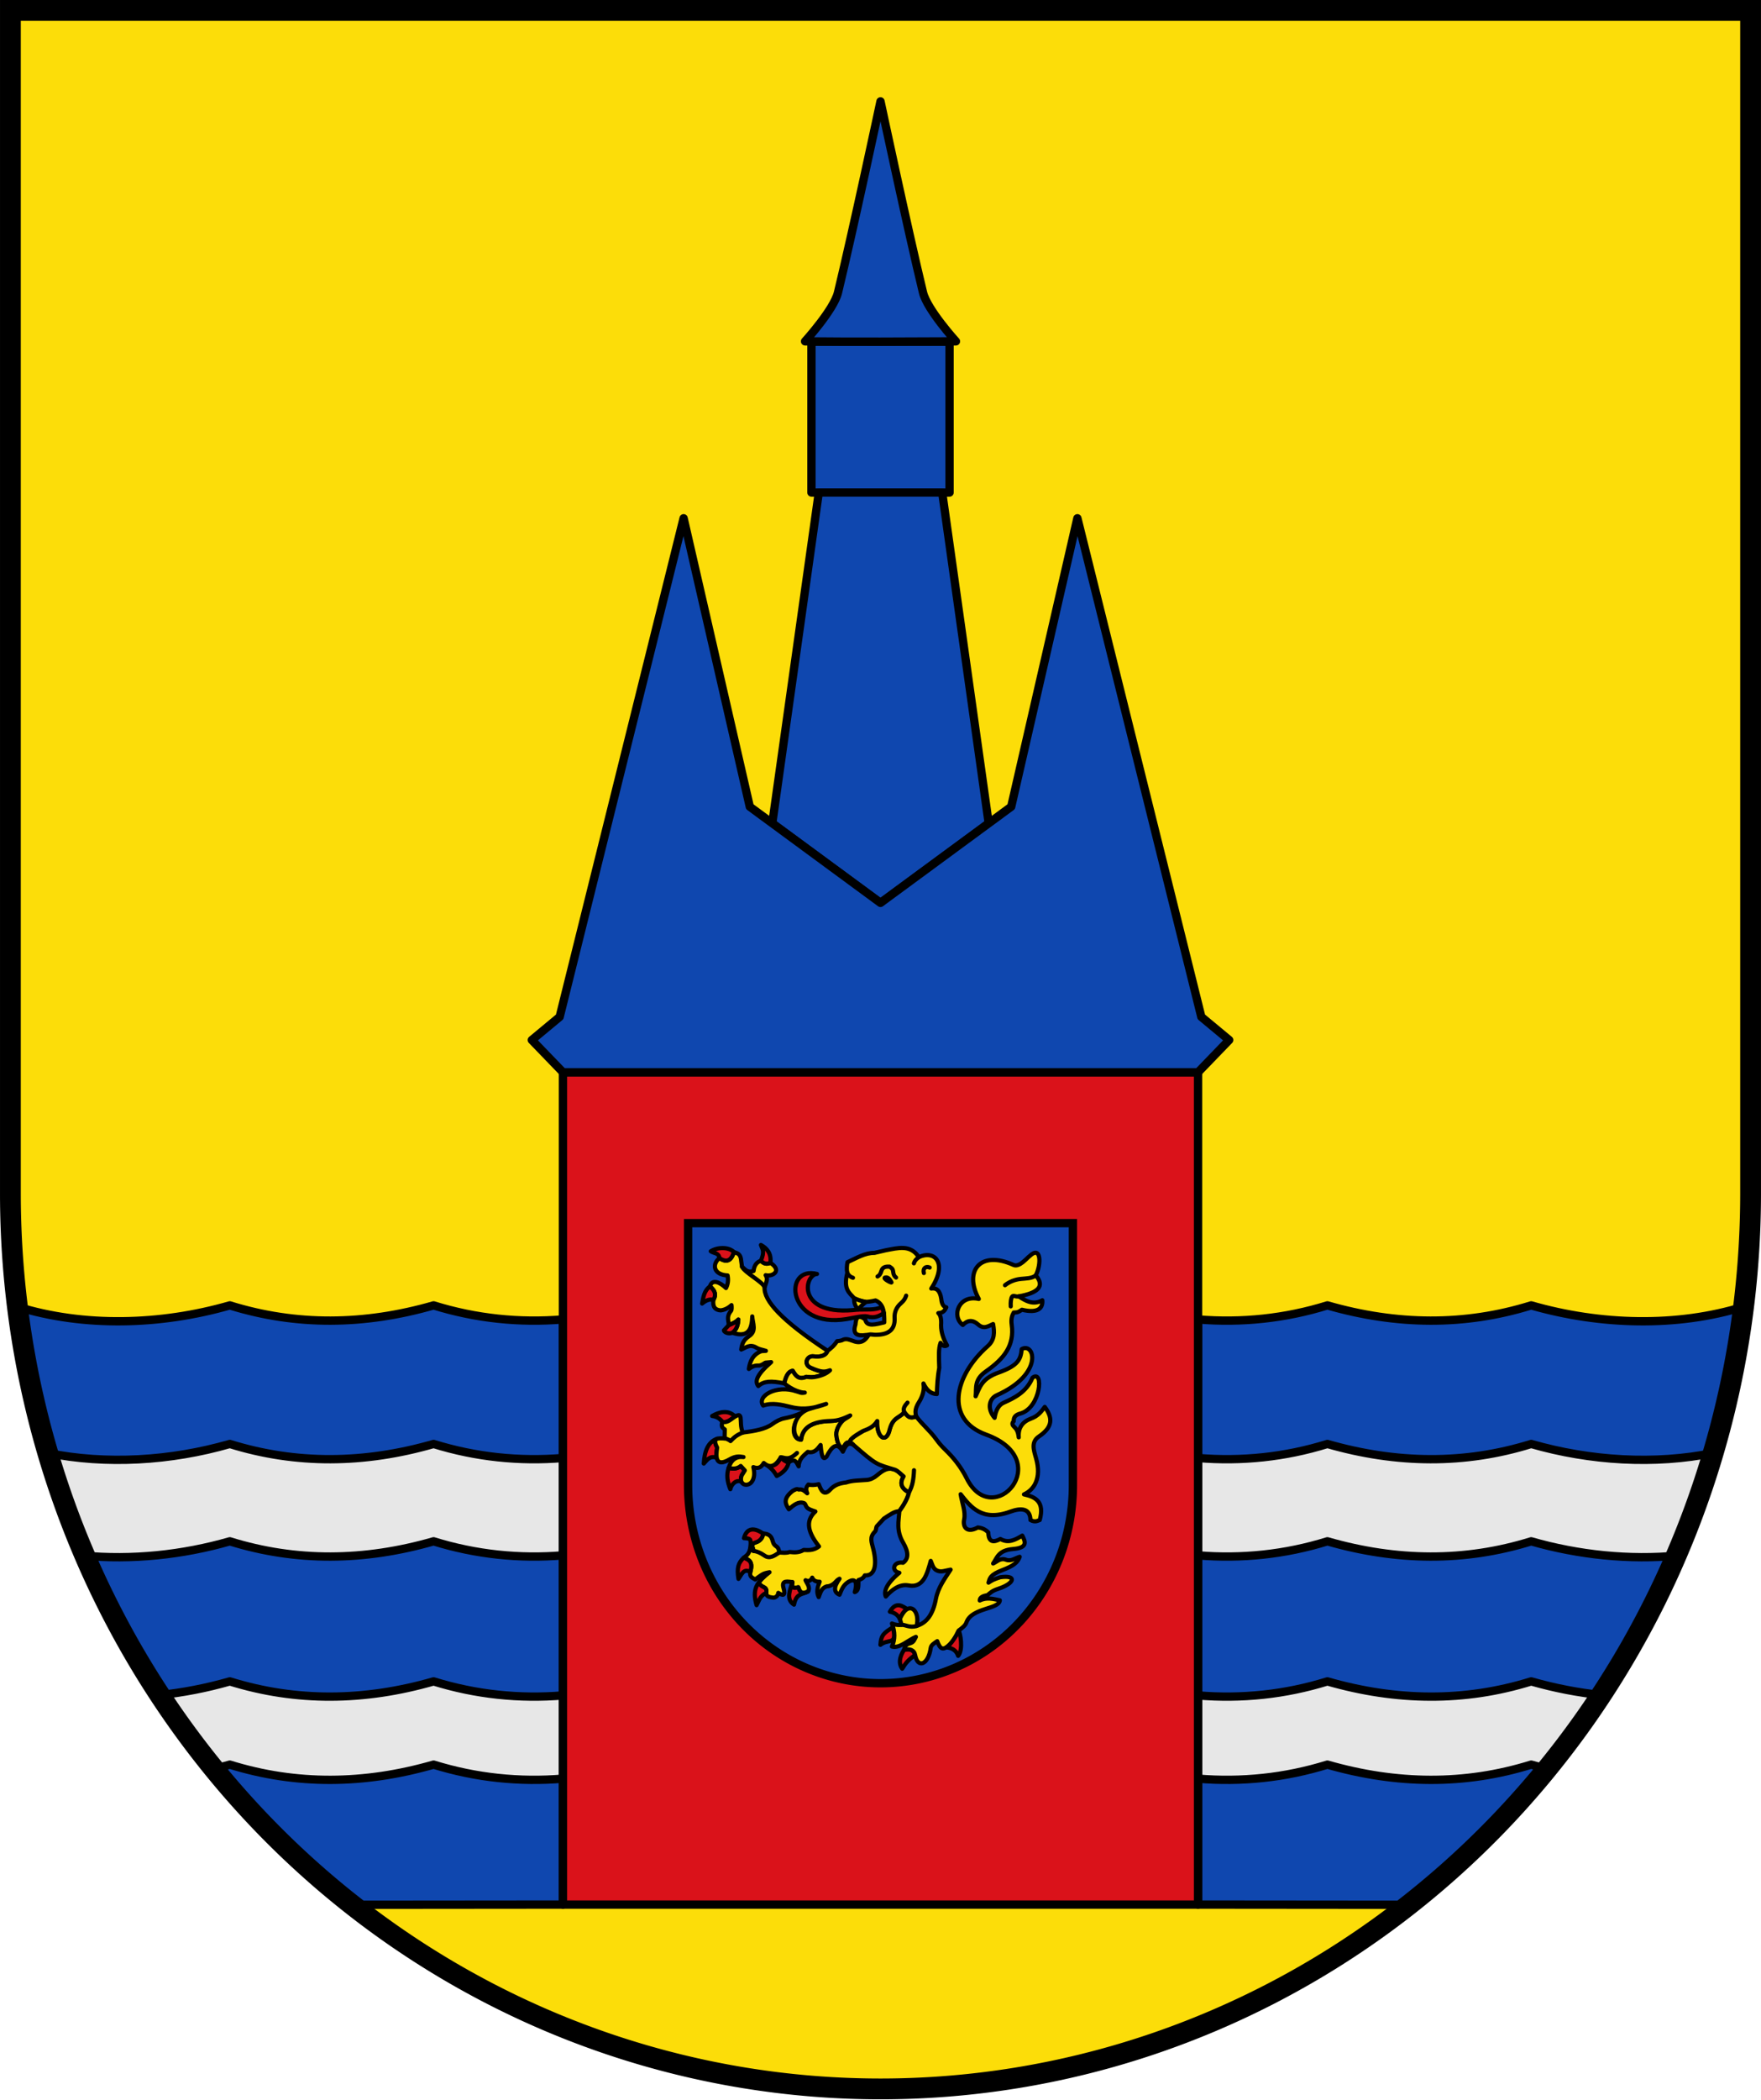 <?xml version="1.0" encoding="UTF-8" standalone="no"?>
<svg
    xmlns:dc="http://purl.org/dc/elements/1.1/"
    xmlns:cc="http://creativecommons.org/ns#"
    xmlns:rdf="http://www.w3.org/1999/02/22-rdf-syntax-ns#"
    xmlns:svg="http://www.w3.org/2000/svg"
    xmlns="http://www.w3.org/2000/svg"
    xmlns:sodipodi="http://sodipodi.sourceforge.net/DTD/sodipodi-0.dtd"
    xmlns:inkscape="http://www.inkscape.org/namespaces/inkscape"
    inkscape:version="1.0 (4035a4fb49, 2020-05-01)"
    sodipodi:docname="CoA Wangerooge.svg"
    id="svg5671"
    version="1.1"
    viewBox="0 0 423.351 504.704"
    height="133.536mm"
    width="112.012mm">
   <defs
       id="defs5665" />
   <g
       transform="translate(-7358.174,7649.794)"
       id="layer1"
       inkscape:groupmode="layer"
       inkscape:label="Layer 1">
      <g
          id="g3031">
         <g
             id="g2948">
            <path
                style="fill:#fcdd09;fill-opacity:1;stroke:none;stroke-width:5;stroke-miterlimit:4;stroke-dasharray:none"
                fill="none"
                stroke="#000000"
                stroke-width="3"
                d="m 7360.674,-7647.294 v 284.69 a 209.176,215.254 0 0 0 418.351,0 v -284.69 z"
                id="path1794" />
            <g
                id="g2543">
               <g
                   id="g1471">
                  <g
                      id="g1778">
                     <path
                         sodipodi:nodetypes="ccccccc"
                         id="path1692"
                         d="m 7777.368,-7335.8 c -15.988,4.969 -34.428,4.488 -51.09,-0.307 -15.988,4.969 -32.331,4.795 -48.992,0 -10.167,3.16 -20.655,4.24 -31.1,3.374 v 140.614 l 51.002,0.046 c 40.106,-32.656 70.262,-76.656 80.18,-143.728 z"
                         style="fill:#0f47af;fill-opacity:1;stroke:#000000;stroke-width:2;stroke-linecap:round;stroke-linejoin:round;stroke-miterlimit:4;stroke-dasharray:none;stroke-opacity:1" />
                     <path
                         sodipodi:nodetypes="ccccccccc"
                         id="path1767"
                         d="m 7761.564,-7275.987 c -11.693,1.113 -23.904,-0.15 -35.286,-3.425 -15.988,4.969 -32.331,4.795 -48.992,0 -10.167,3.16 -20.655,4.24 -31.1,3.374 v -23.393 c 10.445,0.866 20.933,-0.214 31.1,-3.374 16.662,4.795 33.004,4.969 48.992,0 14.195,4.085 29.681,5.039 43.842,2.159 -2.829,8.854 -5.67,17.36 -8.556,24.659 z"
                         style="fill:#e7e7e7;fill-opacity:1;stroke:#000000;stroke-width:2;stroke-linecap:round;stroke-linejoin:round;stroke-miterlimit:4;stroke-dasharray:none;stroke-opacity:1" />
                     <path
                         sodipodi:nodetypes="ccccccccc"
                         id="path1761"
                         d="m 7730.871,-7224.549 c -1.544,-0.364 -3.075,-0.765 -4.593,-1.202 -15.988,4.969 -32.331,4.795 -48.992,0 -10.167,3.16 -20.655,4.24 -31.1,3.374 v -20 c 10.445,0.866 20.933,-0.214 31.1,-3.374 16.662,4.795 33.004,4.969 48.992,0 5.557,1.599 11.312,2.719 17.108,3.316 -3.066,4.299 -6.473,9.112 -12.515,17.886 z"
                         style="fill:#e7e7e7;fill-opacity:1;stroke:#000000;stroke-width:2;stroke-linecap:round;stroke-linejoin:round;stroke-miterlimit:4;stroke-dasharray:none;stroke-opacity:1" />
                  </g>
                  <g
                      id="g1786"
                      transform="matrix(-1,0,0,1,15139.699,1.0138713e-4)">
                     <path
                         style="fill:#0f47af;fill-opacity:1;stroke:#000000;stroke-width:2;stroke-linecap:round;stroke-linejoin:round;stroke-miterlimit:4;stroke-dasharray:none;stroke-opacity:1"
                         d="m 7777.368,-7335.8 c -15.988,4.969 -34.428,4.488 -51.09,-0.307 -15.988,4.969 -32.331,4.795 -48.992,0 -10.167,3.16 -20.655,4.24 -31.1,3.374 v 140.614 l 51.002,0.046 c 40.106,-32.656 70.262,-76.656 80.18,-143.728 z"
                         id="path1780"
                         sodipodi:nodetypes="ccccccc" />
                     <path
                         style="fill:#e7e7e7;fill-opacity:1;stroke:#000000;stroke-width:2;stroke-linecap:round;stroke-linejoin:round;stroke-miterlimit:4;stroke-dasharray:none;stroke-opacity:1"
                         d="m 7761.564,-7275.987 c -11.693,1.113 -23.904,-0.15 -35.286,-3.425 -15.988,4.969 -32.331,4.795 -48.992,0 -10.167,3.16 -20.655,4.24 -31.1,3.374 v -23.393 c 10.445,0.866 20.933,-0.214 31.1,-3.374 16.662,4.795 33.004,4.969 48.992,0 14.195,4.085 29.681,5.039 43.842,2.159 -2.829,8.854 -5.67,17.36 -8.556,24.659 z"
                         id="path1782"
                         sodipodi:nodetypes="ccccccccc" />
                     <path
                         style="fill:#e7e7e7;fill-opacity:1;stroke:#000000;stroke-width:2;stroke-linecap:round;stroke-linejoin:round;stroke-miterlimit:4;stroke-dasharray:none;stroke-opacity:1"
                         d="m 7730.871,-7224.549 c -1.544,-0.364 -3.075,-0.765 -4.593,-1.202 -15.988,4.969 -32.331,4.795 -48.992,0 -10.167,3.16 -20.655,4.24 -31.1,3.374 v -20 c 10.445,0.866 20.933,-0.214 31.1,-3.374 16.662,4.795 33.004,4.969 48.992,0 5.557,1.599 11.312,2.719 17.108,3.316 -3.066,4.299 -6.473,9.112 -12.515,17.886 z"
                         id="path1784"
                         sodipodi:nodetypes="ccccccccc" />
                  </g>
               </g>
               <g
                   id="g2464">
                  <rect
                      style="fill:#da121a;fill-opacity:1;stroke:#000000;stroke-width:2;stroke-linejoin:round;stroke-miterlimit:4;stroke-dasharray:none"
                      id="rect1619"
                      width="152.673"
                      height="200"
                      x="7493.513"
                      y="-7392.118" />
                  <g
                      id="g1792"
                      style="fill:#0f47af;fill-opacity:1">
                     <rect
                         y="-7567.677"
                         x="7553.248"
                         height="36.243"
                         width="33.202"
                         id="rect1625"
                         style="opacity:1;fill:#0f47af;fill-opacity:1;stroke:#000000;stroke-width:1.995;stroke-linecap:round;stroke-linejoin:round;stroke-miterlimit:4;stroke-dasharray:none" />
                     <path
                         sodipodi:nodetypes="sccscs"
                         id="path1627"
                         d="m 7559.629,-7579.497 c -0.995,4.11 -7.918,11.731 -7.918,11.731 12.092,0.13 24.184,0.059 36.277,0 0,0 -6.923,-7.621 -7.918,-11.731 -3.674,-15.174 -10.22,-45.931 -10.22,-45.931 0,0 -6.546,30.757 -10.22,45.931 z"
                         style="opacity:1;fill:#0f47af;fill-opacity:1;stroke:#000000;stroke-width:2;stroke-linecap:round;stroke-linejoin:round;stroke-miterlimit:4;stroke-dasharray:none;stroke-opacity:1" />
                     <path
                         sodipodi:nodetypes="cccc"
                         id="path1648"
                         d="m 7543.837,-7451.958 11.176,-79.476 c 9.891,0 19.782,0 29.672,0 l 11.176,79.476 -26.012,19.129 z"
                         style="fill:#0f47af;fill-opacity:1;stroke:#000000;stroke-width:1.989;stroke-linecap:round;stroke-linejoin:round;stroke-miterlimit:4;stroke-dasharray:none;stroke-opacity:1" />
                     <path
                         id="path1656"
                         d="m 7538.427,-7455.936 -15.91,-69.322 -29.799,119.829 -6.692,5.556 7.487,7.755 c 50.891,0 101.782,0 152.673,0 l 7.487,-7.755 -6.692,-5.556 -29.799,-119.829 -15.91,69.322 -31.422,23.107 z"
                         style="fill:#0f47af;fill-opacity:1;stroke:#000000;stroke-width:2;stroke-linecap:round;stroke-linejoin:round;stroke-miterlimit:4;stroke-dasharray:none;stroke-opacity:1"
                         sodipodi:nodetypes="cccccccccccc" />
                  </g>
                  <g
                      id="g2395">
                     <path
                         id="path1617"
                         d="m 7523.593,-7355.864 v 62.955 a 46.256,47.6 0 0 0 92.512,0 v -62.955 z"
                         stroke-width="3"
                         stroke="#000000"
                         fill="none"
                         style="fill:#0f47af;fill-opacity:1;stroke-width:2;stroke-miterlimit:4;stroke-dasharray:none" />
                     <g
                         id="g2333">
                        <g
                            transform="translate(0,0.253)"
                            id="g1889">
                           <g
                               id="g1840">
                              <path
                                  style="fill:#fcdd09;fill-opacity:1;stroke:#000000;stroke-width:1;stroke-linecap:round;stroke-linejoin:round;stroke-miterlimit:4;stroke-dasharray:none;stroke-opacity:1"
                                  d="m 7576.697,-7291.429 c -0.305,1.451 -1.186,2.984 -2.321,4.554 -1.109,-0.093 -2.427,0.93 -3.705,1.741 l -1.652,1.786 c -0.323,0.349 -0.13,0.977 -0.491,1.339 -1.373,1.377 -0.843,2.45 -0.402,4.241 0.926,3.764 0.385,6.444 -2.054,6.295 -0.36,0.701 -0.923,0.944 -1.518,1.116 -0.08,1.065 0.24,2.487 -0.893,2.902 0.6,-1.977 0.383,-3.743 -1.741,-2.321 -1.189,0.855 -1.464,1.922 -1.92,2.946 -1.371,-0.566 -1.485,-1.786 0,-3.839 -0.451,0.204 -0.715,0.515 -1.071,0.893 -0.522,0.552 -1.294,0.942 -2.009,0.938 -1.3,0.409 -1.532,1.553 -1.92,2.589 -0.626,-1.235 -0.266,-2.47 0.223,-3.705 -0.927,0.035 -1.513,-0.302 -1.786,-0.982 -0.38,0.833 -0.93,0.982 -1.607,0.625 0.343,0.869 1.2,1.647 0.625,2.679 -1.246,0.678 -1.928,0.49 -2.366,-0.982 -1.838,0.491 -1.47,-0.488 -1.429,-1.25 -0.999,-0.083 -2.716,-0.598 -2.123,1.429 0.571,1.954 -0.211,1.872 -1.259,1.161 -0.088,0.806 -0.737,1.166 -1.171,1.161 -0.851,-0.102 -1.807,-0.248 -1.696,-1.161 0.16,-1.324 -0.548,-1.202 -1.25,-1.741 -0.672,-0.516 -0.725,-1.006 0.848,-2.277 l 1.161,-0.938 c 0,0 -0.95,0.162 -1.384,0.357 -0.753,0.339 -2.054,1.384 -2.054,1.384 -0.536,-0.357 -1.478,-0.58 -1.163,-1.773 0.641,-2.429 -0.182,-2.924 -1.605,-3.45 0.588,-0.454 1.216,-0.798 1.518,-2.054 l 0.848,0.402 c -0.153,-0.886 -0.85,-1.645 0.583,-2.064 0.891,-0.261 1.757,-1.117 1.649,-2.132 0.905,0.087 1.863,0.231 2.277,1.518 0.188,0.584 0.205,1.098 0.982,1.607 0.414,0.272 0.647,0.742 0.67,1.473 0.844,0.02 1.711,0.177 2.5,-0.134 1.111,0.122 2.224,0.204 3.393,-0.491 1.134,0.056 2.38,0.166 3.683,-0.848 -3.297,-4.14 -2.846,-6.564 -0.871,-8.393 -1.043,-0.339 -1.821,-0.609 -2.143,-1.116 -0.241,-0.38 -0.269,-0.774 -0.58,-0.893 -1.34,-0.513 -2.522,0.491 -3.661,1.473 -0.783,-1.238 -1.536,-2.483 0.938,-4.42 0.465,-0.222 0.896,-0.595 1.473,-0.312 0.876,-0.197 1.418,0.406 2.009,0.893 -0.514,-1.222 -0.081,-1.623 0.268,-2.098 0.693,0.167 1.51,0.16 2.5,-0.089 0.508,1.355 1.204,3.009 2.768,1.295 0.996,-1.091 2.237,-1.529 3.795,-1.696 1.551,-0.535 3.262,-0.472 5.045,-0.625 0.89,-0.077 1.722,-0.531 2.366,-1.071 1.268,-1.064 2.617,-2.125 4.383,-1.36 0.814,0.353 1.381,1.054 2.046,1.583 -0.874,1.493 -0.742,2.821 1.295,3.839 z"
                                  id="path1796"
                                  sodipodi:nodetypes="cccsssccccccsccccccccsccssscscscccscsscccccssccccccscssscc" />
                              <path
                                  style="fill:none;stroke:#000000;stroke-width:1px;stroke-linecap:round;stroke-linejoin:round;stroke-opacity:1"
                                  d="m 7539.33,-7277.366 c 0.805,0.125 1.586,0.402 2.679,1.161 1.19,0.826 2.36,-7e-4 3.482,-0.759"
                                  id="path1798"
                                  sodipodi:nodetypes="csc" />
                           </g>
                           <g
                               id="g1879">
                              <path
                                  style="fill:#da121a;fill-opacity:1;stroke:#000000;stroke-width:1;stroke-linecap:round;stroke-linejoin:round;stroke-miterlimit:4;stroke-dasharray:none;stroke-opacity:1"
                                  d="m 7538.482,-7277.768 0.848,0.402 c -0.153,-0.886 -0.85,-1.645 0.583,-2.064 0.891,-0.261 1.757,-1.117 1.649,-2.132 -2.584,-1.814 -4.043,-0.819 -4.53,1.141 0,0 1.296,-0.01 1.484,0.379 0.281,0.581 -0.034,2.275 -0.034,2.275 z"
                                  id="path1859"
                                  sodipodi:nodetypes="ccsccsc" />
                              <path
                                  style="fill:#da121a;fill-opacity:1;stroke:#000000;stroke-width:1;stroke-linecap:round;stroke-linejoin:round;stroke-miterlimit:4;stroke-dasharray:none;stroke-opacity:1"
                                  d="m 7538.569,-7272.264 c 0.641,-2.429 -0.182,-2.924 -1.605,-3.45 -1.329,1.251 -1.691,2.485 -1.258,5.078 0.698,-0.912 1.198,-2.665 2.863,-1.628 z"
                                  id="path1865"
                                  sodipodi:nodetypes="cccc" />
                              <path
                                  style="fill:#da121a;fill-opacity:1;stroke:#000000;stroke-width:1;stroke-linecap:round;stroke-linejoin:round;stroke-miterlimit:4;stroke-dasharray:none;stroke-opacity:1"
                                  d="m 7542.411,-7267.277 c 0.16,-1.324 -0.548,-1.202 -1.25,-1.741 -0.672,-0.516 -0.725,-1.006 0.848,-2.277 -1.767,1.658 -3.094,3.159 -1.946,6.972 0.591,-1.065 0.818,-2.281 2.348,-2.954 z"
                                  id="path1871"
                                  sodipodi:nodetypes="csccc" />
                              <path
                                  style="fill:#da121a;fill-opacity:1;stroke:#000000;stroke-width:1;stroke-linecap:round;stroke-linejoin:round;stroke-miterlimit:4;stroke-dasharray:none;stroke-opacity:1"
                                  d="m 7549.059,-7264.449 c 0.536,-2.873 2.144,-2.379 3.396,-3.185 -1.246,0.678 -1.928,0.49 -2.366,-0.982 -1.838,0.491 -1.47,-0.488 -1.429,-1.25 -0.417,1.677 -1.716,4.114 0.399,5.417 z"
                                  id="path1828"
                                  sodipodi:nodetypes="ccccc" />
                           </g>
                        </g>
                        <g
                            transform="translate(0,0.253)"
                            id="g1027">
                           <g
                               id="g969">
                              <path
                                  sodipodi:nodetypes="csscsccccccscccscsccccscccccccccccccccc"
                                  id="path961"
                                  d="m 7557.141,-7325.437 c -0.433,1.246 -1.818,1.525 -3.409,1.326 -1.577,-0.197 -2.419,1.931 -0.695,2.715 2.847,1.294 3.516,1 4.672,0.631 -0.852,0.852 -2.164,1.333 -3.535,1.578 -0.529,0.095 -0.972,0.166 -2.147,0 -1.863,0.782 -2.568,-0.248 -3.283,-1.452 -1.268,0.163 -1.745,1.876 -2.036,3.017 -3.188,-0.641 -4.895,-0.561 -6.235,0.645 -0.823,-1.022 -0.599,-2.549 3.094,-5.745 l -1.389,0.126 c -0.968,0.652 -1.337,0.709 -1.641,0.695 -1.106,-0.051 -1.723,0.381 -2.336,0.821 0.269,-1.836 0.925,-3.46 3.03,-4.293 l 1.073,-0.063 c -0.758,-0.253 -1.591,-0.342 -2.273,-0.758 -1.573,-0.96 -2.502,-0.01 -3.662,0.442 0.171,-1.361 0.577,-2.339 1.894,-3.22 1.846,-1.236 0.854,-3.021 0.758,-4.735 -0.089,2.502 -0.589,5.365 -4.798,3.914 0.923,-0.613 1.37,-1.702 1.452,-3.157 -0.656,0.708 -1.522,0.997 -2.336,1.389 0.093,-1.116 -0.671,-1.983 0.568,-3.472 0.189,-0.227 0.186,-0.772 0.126,-1.389 -0.873,0.785 -1.715,1.15 -2.588,1.263 -1.286,-0.068 -1.995,-0.776 -1.768,-2.525 0.659,-1.073 0.538,-2.147 -0.821,-3.22 0.461,-1.86 2.363,-1.064 3.851,0.379 0.439,-0.854 0.612,-1.84 0.379,-3.03 -3.314,-0.152 -3.862,-2.598 -1.957,-4.167 1.54,1.045 2.773,0.864 3.472,-1.452 0.761,0.306 1.649,0.297 1.768,2.21 l 0.189,1.326 c 0.742,0.595 1.244,1.524 2.778,1.01 0.13,-1.204 0.63,-2.099 1.768,-2.462 0.758,0.834 1.515,0.845 2.273,0.505 2.898,1.881 0.552,3.398 -1.136,2.967 0.655,0.968 0.037,1.936 -0.253,2.904 -0.268,3.188 4.147,8.053 15.152,15.278 z"
                                  style="opacity:1;fill:#fcdd09;fill-opacity:1;stroke:#000000;stroke-width:1px;stroke-linecap:round;stroke-linejoin:round;stroke-opacity:1" />
                              <path
                                  sodipodi:nodetypes="cc"
                                  id="path965"
                                  d="m 7541.988,-7340.715 c -0.485,-1.337 -4.692,-3.429 -5.429,-4.925"
                                  style="fill:none;stroke:#000000;stroke-width:1px;stroke-linecap:round;stroke-linejoin:round;stroke-opacity:1" />
                           </g>
                           <g
                               id="g1010">
                              <g
                                  id="g1016">
                                 <path
                                     style="opacity:1;fill:#da121a;fill-opacity:1;stroke:#000000;stroke-width:1px;stroke-linecap:round;stroke-linejoin:round;stroke-opacity:1"
                                     d="m 7541.104,-7347.092 c 0.758,0.834 1.515,0.845 2.273,0.505 0.298,-2.268 -0.892,-3.537 -2.273,-4.293 0.367,1.132 0.955,1.435 -1e-4,3.788 z"
                                     id="path1000"
                                     sodipodi:nodetypes="cccc" />
                                 <path
                                     style="opacity:1;fill:#da121a;fill-opacity:1;stroke:#000000;stroke-width:1px;stroke-linecap:round;stroke-linejoin:round;stroke-opacity:1"
                                     d="m 7531.129,-7347.723 c 1.54,1.045 2.773,0.864 3.472,-1.452 -1.149,-1.215 -3.847,-1.255 -5.556,-0.19 0.783,0.558 1.919,0.311 2.083,1.642 z"
                                     id="path1004"
                                     sodipodi:nodetypes="cccc" />
                                 <path
                                     style="opacity:1;fill:#da121a;fill-opacity:1;stroke:#000000;stroke-width:1px;stroke-linecap:round;stroke-linejoin:round;stroke-opacity:1"
                                     d="m 7529.677,-7337.685 c 0.659,-1.073 0.538,-2.147 -0.821,-3.22 -1.437,1.023 -1.591,2.595 -1.894,4.104 0.905,-0.762 1.81,-1.131 2.715,-0.884 z"
                                     id="path994"
                                     sodipodi:nodetypes="cccc" />
                                 <path
                                     style="opacity:1;fill:#da121a;fill-opacity:1;stroke:#000000;stroke-width:1px;stroke-linecap:round;stroke-linejoin:round;stroke-opacity:1"
                                     d="m 7533.339,-7331.561 c 0.814,-0.392 1.68,-0.681 2.336,-1.389 -0.082,1.455 -0.529,2.544 -1.452,3.157 -0.96,0.421 -2.03,-0.178 -2.02,-0.568 z"
                                     id="path961-6"
                                     sodipodi:nodetypes="ccccc" />
                              </g>
                           </g>
                        </g>
                        <g
                            transform="translate(0,0.253)"
                            id="g1150">
                           <g
                               id="g1125">
                              <path
                                  sodipodi:nodetypes="cccc"
                                  id="path1091"
                                  d="m 7574.509,-7260.983 c 0.552,-1.32 1.172,-2.076 1.762,-2.4 -1.038,-0.593 -2.644,-2.022 -4.168,0.638 1.232,0.227 1.992,0.88 2.405,1.761 z"
                                  style="opacity:1;fill:#da121a;fill-opacity:1;stroke:#000000;stroke-width:1;stroke-linecap:round;stroke-linejoin:round;stroke-miterlimit:4;stroke-dasharray:none;stroke-opacity:1" />
                              <path
                                  sodipodi:nodetypes="cccc"
                                  id="path1087"
                                  d="m 7572.779,-7258.964 c -1.986,1.25 -2.812,1.747 -2.948,4.175 0.959,-0.73 1.634,-0.693 2.584,-0.973 0.889,-0.368 0.969,-1.425 0.364,-3.202 z"
                                  style="opacity:1;fill:#da121a;fill-opacity:1;stroke:#000000;stroke-width:1;stroke-linecap:round;stroke-linejoin:round;stroke-miterlimit:4;stroke-dasharray:none;stroke-opacity:1" />
                              <path
                                  sodipodi:nodetypes="cccc"
                                  id="path1083"
                                  d="m 7578.17,-7252.322 c -0.224,-1.238 -1.307,-1.611 -2.679,-1.25 -0.313,0.542 -1.748,2.736 -0.42,4.528 0.627,-0.992 1.167,-1.96 3.099,-3.278 z"
                                  style="opacity:1;fill:#da121a;fill-opacity:1;stroke:#000000;stroke-width:1;stroke-linecap:round;stroke-linejoin:round;stroke-miterlimit:4;stroke-dasharray:none;stroke-opacity:1" />
                              <path
                                  sodipodi:nodetypes="cccc"
                                  id="path1046-2"
                                  d="m 7588.519,-7252.138 c 1.275,-1.529 0.511,-5.592 0.098,-6.077 0.057,-0.127 -2.15,3.976 -2.999,4.032 -0.266,0.049 2.174,-0.177 2.901,2.045 z"
                                  style="opacity:1;fill:#da121a;fill-opacity:1;stroke:#000000;stroke-width:1;stroke-linecap:round;stroke-linejoin:round;stroke-miterlimit:4;stroke-dasharray:none;stroke-opacity:1" />
                           </g>
                           <g
                               id="g1137">
                              <path
                                  sodipodi:nodetypes="cccccsccsccssssscsccsccccccsscscscscscscscsscccscsccccscscsccscccccccsscscccccccscsscscccsc"
                                  id="path1046"
                                  d="m 7574.375,-7286.875 c 1.136,-1.57 2.016,-3.103 2.321,-4.554 -2.037,-1.018 -2.168,-2.346 -1.295,-3.839 -0.665,-0.529 -1.232,-1.23 -2.046,-1.583 -4.636,-1.416 -4.352,-1.042 -10.142,-6.096 -1.698,-0.948 0.296,-1.915 2.411,-3.214 1.143,-0.702 2.522,-0.917 3.438,-2.411 -0.169,3.641 1.839,5.396 2.812,2.679 0.329,-1.187 0.595,-2.508 1.964,-3.438 0.704,-0.478 1.308,-0.824 1.741,-1.384 0.668,0.748 1.061,1.758 2.857,1.027 1.458,1.993 3.185,3.272 4.866,5.58 0.54,0.742 1.079,1.427 2.143,2.455 1.869,1.808 3.694,3.991 5.134,6.875 6.326,12.674 21.572,-4.381 4.643,-10.536 -9.97,-3.625 -7.722,-14.077 0.402,-21.25 1.723,-1.521 1.644,-3.368 1.295,-5.312 -1.174,0.531 -2.263,1.312 -3.616,0.089 -1.278,-1.156 -2.56,-1.044 -3.661,0.134 -2.837,-2.118 -0.972,-7.366 3.839,-6.25 -3.675,-6.81 0.423,-11.762 8.348,-8.17 1.404,0.636 3.2,-1.666 3.929,-2.188 2.661,-2.517 2.817,1.909 1.429,4.688 2.223,2.611 0.572,4.219 -4.107,5.045 1.564,1.013 3.421,2.208 5.67,0.938 0.168,1.843 -0.973,3.22 -4.911,2.277 -1.185,0.841 -1.443,0.602 -1.964,0.67 -0.41,0.721 -0.675,1.589 -0.491,2.902 0.702,5.019 -1.798,8.173 -6.205,11.25 -2.881,2.011 -2.243,3.988 -2.455,5.982 1.038,-2.183 1.365,-4.213 5.536,-5.714 4.695,-1.689 5.288,-3.137 5.536,-5.625 3.086,-1.743 5.402,5.987 -5.982,11.071 -1.862,0.832 -2.404,3.28 -0.536,5.446 0.283,-1.78 0.96,-3.084 2.143,-3.616 2.491,-1.122 5.526,-2.529 6.964,-6.027 2.765,-2.167 2.031,7.268 -2.946,8.616 -0.875,0.237 -1.65,0.688 -1.562,1.83 -0.552,0.544 -0.31,0.974 0.179,1.429 0.741,0.689 0.892,1.496 1.027,2.455 -0.195,-2.353 0.97,-3.786 2.946,-4.509 1.711,-0.626 2.486,-1.698 3.304,-2.812 1.859,2.517 2.092,4.755 -1.384,7.098 -1.924,1.297 -1.307,3.151 -0.714,5.223 1.401,4.901 -0.526,7.622 -2.902,8.705 2.811,0.598 4.986,1.795 3.795,6.161 -0.616,0.224 -1.159,0.575 -2.232,0 -0.07,-2.856 -2.247,-2.962 -4.866,-2.009 -6.817,2.482 -9.523,-1.188 -11.924,-4.196 0.357,2.167 1.224,4.226 0.853,6.027 -0.39,1.888 0.635,3.404 3.304,1.964 0.883,0.105 1.736,0.391 2.5,1.205 0.068,2.458 1.296,2.417 2.902,1.562 1.99,1.137 3.626,0.146 5.268,-0.804 0.744,1.43 1.386,2.913 -2.188,3.214 -3.568,0.3 -3.829,2.027 -4.821,3.482 0.977,-0.442 1.713,-1.415 3.125,-0.893 1.179,0.436 2.184,-0.399 3.259,-0.714 -0.466,1.354 -1.482,2.172 -4.107,3.17 -3.117,1.185 -3.074,2.024 -3.393,3.036 0.887,-0.589 1.187,-0.765 2.812,-1.295 4.112,-0.596 3.498,1.468 -0.446,2.768 -1.629,0.537 -1.916,0.991 -2.589,1.518 -1.047,0.197 -1.89,0.507 -1.875,1.295 1.688,-0.827 3.248,-0.364 4.821,-0.045 -0.171,2.213 -6.622,1.717 -7.991,5.223 -0.254,0.839 -1.084,1.448 -1.92,2.054 -0.537,1.185 -1.727,3.362 -3.212,4.157 -0.812,0.431 -1.36,-0.041 -1.922,-1.612 -0.706,0.474 -1.466,0.926 -1.562,1.607 -0.587,4.159 -3.165,4.975 -3.75,1.741 -0.224,-1.238 -1.307,-1.611 -2.679,-1.25 0.223,-0.64 0.273,-1.286 1.384,-1.562 1.038,-0.259 1.129,-0.993 1.473,-1.562 -1.842,0.737 -3.911,2.845 -5.759,2.321 0.774,-1.667 0.773,-3.512 0,-5.536 0.903,0.362 1.657,0.426 2.321,0.312 l -0.402,-1.384 c 0.552,-1.32 1.172,-2.076 1.762,-2.4 1.561,-0.856 2.913,1.309 2.255,4.051 2.425,-0.747 3.917,-2.713 4.643,-6.518 0.513,-2.69 2.114,-4.83 3.527,-7.009 l -1.696,0.357 c -0.687,0.145 -2.028,0.175 -2.634,-1.339 l -0.446,-1.116 c -0.845,3.045 -1.739,6.577 -5.312,5.893 -2.207,-0.422 -4.069,1.086 -5.497,2.669 -0.537,-1.169 0.125,-3.112 3.264,-5.704 -2.106,-0.445 -1.376,-2.834 0.893,-2.411 1.28,-0.902 1.403,-2.457 0.045,-4.777 -1.736,-2.965 -1.098,-5.198 -0.938,-7.589 z"
                                  style="fill:#fcdd09;fill-opacity:1;stroke:#000000;stroke-width:1;stroke-linecap:round;stroke-linejoin:round;stroke-miterlimit:4;stroke-dasharray:none;stroke-opacity:1" />
                              <path
                                  style="fill:none;stroke:#000000;stroke-width:1px;stroke-linecap:round;stroke-linejoin:round;stroke-opacity:1"
                                  d="m 7577.902,-7296.741 c -0.064,1.916 -0.314,3.751 -1.205,5.312"
                                  id="path1800"
                                  sodipodi:nodetypes="cc" />
                              <path
                                  sodipodi:nodetypes="csc"
                                  id="path1048"
                                  d="m 7603.08,-7338.527 c -0.76,0.172 -1.273,-0.359 -1.593,0.075 -0.25,0.339 -0.395,1.326 -0.326,2.336"
                                  style="fill:none;stroke:#000000;stroke-width:1px;stroke-linecap:round;stroke-linejoin:round;stroke-opacity:1" />
                              <path
                                  sodipodi:nodetypes="csc"
                                  id="path1050"
                                  d="m 7607.188,-7343.572 c -0.953,0.757 -2.276,0.719 -3.571,0.849 -1.519,0.152 -2.804,0.706 -3.839,1.518"
                                  style="fill:none;stroke:#000000;stroke-width:1px;stroke-linecap:round;stroke-linejoin:round;stroke-opacity:1" />
                              <path
                                  sodipodi:nodetypes="cc"
                                  id="path1093"
                                  d="m 7574.911,-7259.599 c 0.816,-0.067 2.015,0.806 3.616,0.268"
                                  style="fill:none;stroke:#000000;stroke-width:1px;stroke-linecap:round;stroke-linejoin:round;stroke-opacity:1" />
                           </g>
                        </g>
                        <g
                            transform="translate(0,0.253)"
                            id="g1196">
                           <g
                               id="g1178">
                              <path
                                  sodipodi:nodetypes="ccccccc"
                                  id="path1170"
                                  d="m 7536.435,-7293.956 c -0.169,-0.375 -0.189,-0.892 0.038,-1.535 l 0.759,-1.205 -0.982,-1.071 c -0.703,0.572 -1.605,0.825 -2.902,0.446 -0.569,1.647 -0.336,3.368 0.402,5.134 0.298,-1.379 1.599,-2.381 2.685,-1.769 z"
                                  style="opacity:1;fill:#da121a;fill-opacity:1;stroke:#000000;stroke-width:1px;stroke-linecap:round;stroke-linejoin:round;stroke-opacity:1" />
                              <path
                                  sodipodi:nodetypes="ccccc"
                                  id="path1166"
                                  d="m 7530.455,-7299.77 c -0.123,-0.658 -0.01,-1.549 0.125,-2.418 -0.705,-1.335 -0.555,-1.887 -0.037,-2.1 -2.074,0.711 -3.006,2.85 -3.177,5.94 0.793,-0.828 1.389,-1.953 3.089,-1.422 z"
                                  style="opacity:1;fill:#da121a;fill-opacity:1;stroke:#000000;stroke-width:1px;stroke-linecap:round;stroke-linejoin:round;stroke-opacity:1" />
                              <path
                                  sodipodi:nodetypes="csccc"
                                  id="path1156"
                                  d="m 7531.83,-7308.393 c 0.755,0.252 1.511,-0.116 2.266,-0.692 0.308,-0.235 0.572,-0.419 0.797,-0.557 -1.688,-1.788 -3.954,-1.032 -5.519,-0.135 1.155,0.124 1.893,0.667 2.455,1.384 z"
                                  style="opacity:1;fill:#da121a;fill-opacity:1;stroke:#000000;stroke-width:1px;stroke-linecap:round;stroke-linejoin:round;stroke-opacity:1" />
                              <path
                                  sodipodi:nodetypes="ccccc"
                                  id="path1172"
                                  d="m 7541.785,-7298.482 c 1.413,0.561 2.84,1.433 4.107,-1.384 0.672,0.722 1.291,1.097 1.875,1.25 -0.271,1.396 -1.288,2.453 -2.857,3.259 -1.016,-1.786 -1.897,-2.243 -3.125,-3.125 z"
                                  style="fill:#da121a;fill-opacity:1;stroke:#000000;stroke-width:1px;stroke-linecap:round;stroke-linejoin:round;stroke-opacity:1" />
                           </g>
                           <g
                               id="g1185">
                              <path
                                  sodipodi:nodetypes="cscccsccssccccccscccccccccccccccc"
                                  id="path1152"
                                  d="m 7563.214,-7302.947 c -0.427,-0.384 -1.319,-1.007 -1.968,0.165 -0.702,1.267 -1.805,0.127 -2.022,-2.515 -0.026,-0.65 0.19,-1.25 0.442,-1.831 1.173,-2.131 1.944,-1.913 2.904,-2.778 -1.435,0.642 -2.73,1.279 -4.735,1.326 -3.675,0.085 -6.709,1.136 -7.071,4.483 -2.364,0.105 -2.955,-4.885 2.02,-7.387 -1.843,1.053 -3.853,1.854 -6.061,2.273 -0.962,0.182 -1.985,0.713 -2.904,1.389 -1.65,1.213 -4.308,1.672 -7.071,2.02 -1.146,-2.536 0.616,-5.772 -2.652,-3.283 -0.755,0.576 -1.511,0.944 -2.266,0.692 -0.382,1.35 0.163,1.508 0.58,1.83 l -0.045,2.188 c -1.466,-0.069 -3.092,-0.284 -1.786,2.188 -0.341,2.211 -0.422,4.813 2.946,2.857 1.449,-0.842 2.333,-0.779 3.393,-0.58 -1.786,-0.209 -2.976,0.655 -3.571,2.589 1.297,0.378 2.199,0.125 2.902,-0.446 l 0.982,1.071 -0.759,1.205 c -1.153,3.272 4.072,3.272 2.812,-2.009 0.935,0.383 1.802,0.294 2.5,-0.982 1.269,1.086 2.601,1.201 4.107,-1.384 0.537,0.406 0.488,0.738 1.875,1.25 1.539,-1.158 1.902,0.036 2.411,0.938 0.065,-1.825 1.213,-2.567 2.188,-3.482 1.577,0.392 2.314,-0.655 3.08,-1.652 0.267,3.026 0.661,3.622 1.429,2.812 1.26,-2.48 2.55,-3.697 3.929,-1.205 0.96,-2.301 1.683,-1.99 2.411,-1.741 z"
                                  style="opacity:1;fill:#fcdd09;fill-opacity:1;stroke:#000000;stroke-width:1px;stroke-linecap:round;stroke-linejoin:round;stroke-opacity:1" />
                              <path
                                  sodipodi:nodetypes="ccc"
                                  id="path1154"
                                  d="m 7532.366,-7304.375 c -0.607,-0.28 0.861,0.1 1.429,0.625 0.683,-0.684 1.238,-1.368 2.954,-2.052"
                                  style="opacity:1;fill:none;stroke:#000000;stroke-width:1px;stroke-linecap:round;stroke-linejoin:round;stroke-opacity:1" />
                              <path
                                  sodipodi:nodetypes="cc"
                                  id="path1180"
                                  d="m 7545.892,-7299.866 c 1.099,0.098 1.894,0.88 3.884,-1.027"
                                  style="fill:none;stroke:#000000;stroke-width:1px;stroke-linecap:round;stroke-linejoin:round;stroke-opacity:1" />
                           </g>
                        </g>
                        <g
                            id="g2273">
                           <path
                               style="fill:#fcdd09;fill-opacity:1;stroke:#000000;stroke-width:1;stroke-linecap:round;stroke-linejoin:round;stroke-miterlimit:4;stroke-dasharray:none;stroke-opacity:1"
                               d="m 7557.141,-7325.184 c -0.433,1.246 -1.818,1.525 -3.409,1.326 -1.577,-0.197 -2.419,1.931 -0.695,2.715 2.847,1.294 3.516,1 4.672,0.631 -0.852,0.852 -2.164,1.333 -3.535,1.578 -0.529,0.095 -0.972,0.166 -2.147,0 -1.863,0.782 -2.568,-0.248 -3.283,-1.452 -1.268,0.163 -1.745,1.876 -2.036,3.017 1.99,1.669 4.094,2.283 4.944,2.22 -0.992,0.237 -1.382,-0.174 -1.92,-0.268 -4.965,-1.748 -9.741,1.217 -8.08,3.393 2.181,-0.788 4.44,-0.2 6.741,0.357 3.184,0.771 5.727,0.187 8.393,-0.759 l -4.001,1.195 c -4.291,1.281 -4.658,7.079 -2.02,7.387 0.362,-3.346 3.397,-4.398 7.071,-4.483 2.005,-0.047 3.3,-0.684 4.735,-1.326 -0.96,0.865 -1.731,0.647 -2.904,2.778 -0.224,0.534 -0.452,1.065 -0.442,1.831 0.217,2.641 1.321,3.782 2.022,2.515 0.649,-1.172 1.54,-0.548 1.861,-0.26 -1.551,-0.55 0.02,-1.684 2.518,-3.118 1.248,-0.491 2.522,-0.917 3.438,-2.411 -0.169,3.641 1.839,5.396 2.812,2.679 0.329,-1.187 0.595,-2.508 1.964,-3.438 0.704,-0.478 1.308,-0.824 1.741,-1.384 0.668,0.748 1.061,1.758 2.857,1.027 -0.513,-1.617 0.188,-2.649 0.982,-3.973 0.929,-1.835 0.883,-2.912 0.759,-3.929 0.707,1.473 1.677,2.495 3.214,2.545 0.074,-2.019 0.157,-4.043 0.58,-6.295 -0.086,-2.722 -0.196,-4.612 0.312,-6.027 0.243,0.495 0.857,1.053 1.562,0.625 -0.812,-1.478 -1.443,-3.034 -1.429,-4.866 0.105,-1.623 -0.18,-2.467 -0.67,-2.902 1.156,-0.019 1.586,-0.66 1.92,-1.384 -0.699,-0.134 -1.101,-0.803 -1.205,-2.009 -0.296,-2.039 -1.163,-2.721 -2.411,-2.5 4.003,-6.127 0.853,-9.348 -2.991,-7.545 -2.015,-3.144 -5.058,-2.178 -7.991,-1.652 l -2.679,0.625 c -2.245,-0.037 -4.34,1.267 -6.473,2.232 -0.154,0.817 -0.245,1.655 -0.045,2.589 -1.016,3.92 0.501,4.774 1.652,6.071 0.796,0.439 1.78,0.69 2.812,0.893 1.409,-0.119 1.674,-0.238 2.321,-0.357 1.954,0.797 2.14,2.946 2.098,5.268 -2.032,0.463 -4.245,1.166 -4.554,-0.67 -1.219,-0.952 -2.21,-1.194 -2.366,1.161 -0.81,2.437 0.514,2.829 2.545,2.545 l 0.625,-0.045 c -0.801,1.389 -1.883,2.215 -3.75,1.473 -0.764,-0.227 -1.491,-0.642 -2.366,-0.312 -0.183,0.144 -0.824,0.337 -1.473,0.357 -0.841,1.262 -1.553,1.758 -2.279,2.331 z"
                               id="path1046-6"
                               sodipodi:nodetypes="ccsccscscccscscsccccccscssccccccccccccccccccccccccccccc" />
                           <g
                               id="g2255">
                              <path
                                  sodipodi:nodetypes="cc"
                                  id="path1052"
                                  d="m 7576.339,-7312.739 c -0.63,0.711 -1.181,1.447 -0.759,2.277"
                                  style="fill:none;stroke:#000000;stroke-width:1px;stroke-linecap:round;stroke-linejoin:round;stroke-opacity:1" />
                              <path
                                  sodipodi:nodetypes="csssc"
                                  id="path1272"
                                  d="m 7576.018,-7338.443 c -0.199,0.642 -0.536,1.203 -1.263,1.831 -1.058,0.913 -1.595,2.158 -1.515,3.472 0.191,3.155 -1.815,4.138 -4.735,4.104 -0.575,-0.01 -1.016,-0.207 -1.496,0"
                                  style="fill:none;stroke:#000000;stroke-width:1px;stroke-linecap:round;stroke-linejoin:round;stroke-opacity:1" />
                              <g
                                  id="g2239">
                                 <path
                                     style="fill:none;stroke:#000000;stroke-width:1px;stroke-linecap:round;stroke-linejoin:round;stroke-opacity:1"
                                     d="m 7561.875,-7343.899 c 0.403,0.739 0.872,1.009 1.358,1.163"
                                     id="path1274"
                                     sodipodi:nodetypes="cc" />
                                 <g
                                     id="g1290"
                                     transform="translate(0,0.253)">
                                    <path
                                        sodipodi:nodetypes="sss"
                                        id="path1276"
                                        d="m 7570.967,-7343.051 c -0.746,0.185 1.724,1.475 1.515,1.136 -0.287,-0.466 -0.706,-1.337 -1.515,-1.136 z"
                                        style="opacity:1;fill:none;stroke:#000000;stroke-width:1px;stroke-linecap:round;stroke-linejoin:round;stroke-opacity:1" />
                                    <path
                                        sodipodi:nodetypes="cscsc"
                                        id="path1278"
                                        d="m 7569.136,-7343.304 c 0.433,-0.228 0.686,-0.532 0.947,-1.389 0.288,-0.946 1.154,-1.009 1.926,-0.979 0.369,0.279 0.808,0.398 0.884,1.231 0.068,0.747 0.352,1.148 0.695,1.389"
                                        style="opacity:1;fill:none;stroke:#000000;stroke-width:1px;stroke-linecap:round;stroke-linejoin:round;stroke-opacity:1" />
                                 </g>
                                 <g
                                     id="g1317"
                                     transform="translate(0,0.253)">
                                    <path
                                        sodipodi:nodetypes="cc"
                                        id="path1280"
                                        d="m 7577.878,-7346.458 c 0.182,-0.642 0.504,-0.964 1.184,-1.489"
                                        style="fill:none;stroke:#000000;stroke-width:1px;stroke-linecap:round;stroke-linejoin:round;stroke-opacity:1" />
                                    <path
                                        sodipodi:nodetypes="cc"
                                        id="path1282"
                                        d="m 7581.668,-7345.45 c -0.853,-0.39 -1.717,0.106 -1.389,1.326"
                                        style="fill:none;stroke:#000000;stroke-width:1px;stroke-linecap:round;stroke-linejoin:round;stroke-opacity:1" />
                                 </g>
                                 <g
                                     id="g2226">
                                    <path
                                        sodipodi:nodetypes="cccsccc"
                                        id="path1255"
                                        d="m 7570.223,-7335.73 c -1.727,0.83 -3.767,0.566 -5.714,0.625 -15.07,1.884 -13.052,-8.423 -9.927,-8.552 -8.214,-2.12 -7.324,13.246 7.159,10.829 2,-0.334 3.917,-0.852 4.911,-0.625 1.761,0.523 2.846,-0.1 4.018,-0.771 z"
                                        style="fill:#da121a;fill-opacity:1;stroke:#000000;stroke-width:1px;stroke-linecap:round;stroke-linejoin:round;stroke-opacity:1" />
                                    <g
                                        transform="translate(0,0.253)"
                                        id="g1286-0">
                                       <path
                                           sodipodi:nodetypes="cccc"
                                           id="path1253-9"
                                           d="m 7563.526,-7338.08 c -0.071,0.908 0.109,1.815 0.983,2.723 0.532,-0.777 1.181,-1.28 1.83,-1.83 -1.203,-0.193 -2.038,-0.531 -2.812,-0.893 z"
                                           style="fill:#fcdd09;fill-opacity:1;stroke:#000000;stroke-width:1px;stroke-linecap:round;stroke-linejoin:round;stroke-opacity:1" />
                                    </g>
                                 </g>
                              </g>
                           </g>
                        </g>
                     </g>
                  </g>
               </g>
            </g>
         </g>
         <path
             style="fill:none;fill-opacity:1;stroke-width:5;stroke-miterlimit:4;stroke-dasharray:none"
             fill="none"
             stroke="#000000"
             stroke-width="3"
             d="m 7360.674,-7647.294 v 284.69 a 209.176,215.254 0 0 0 418.351,0 v -284.69 z"
             id="path1587" />
      </g>
   </g>
</svg>
